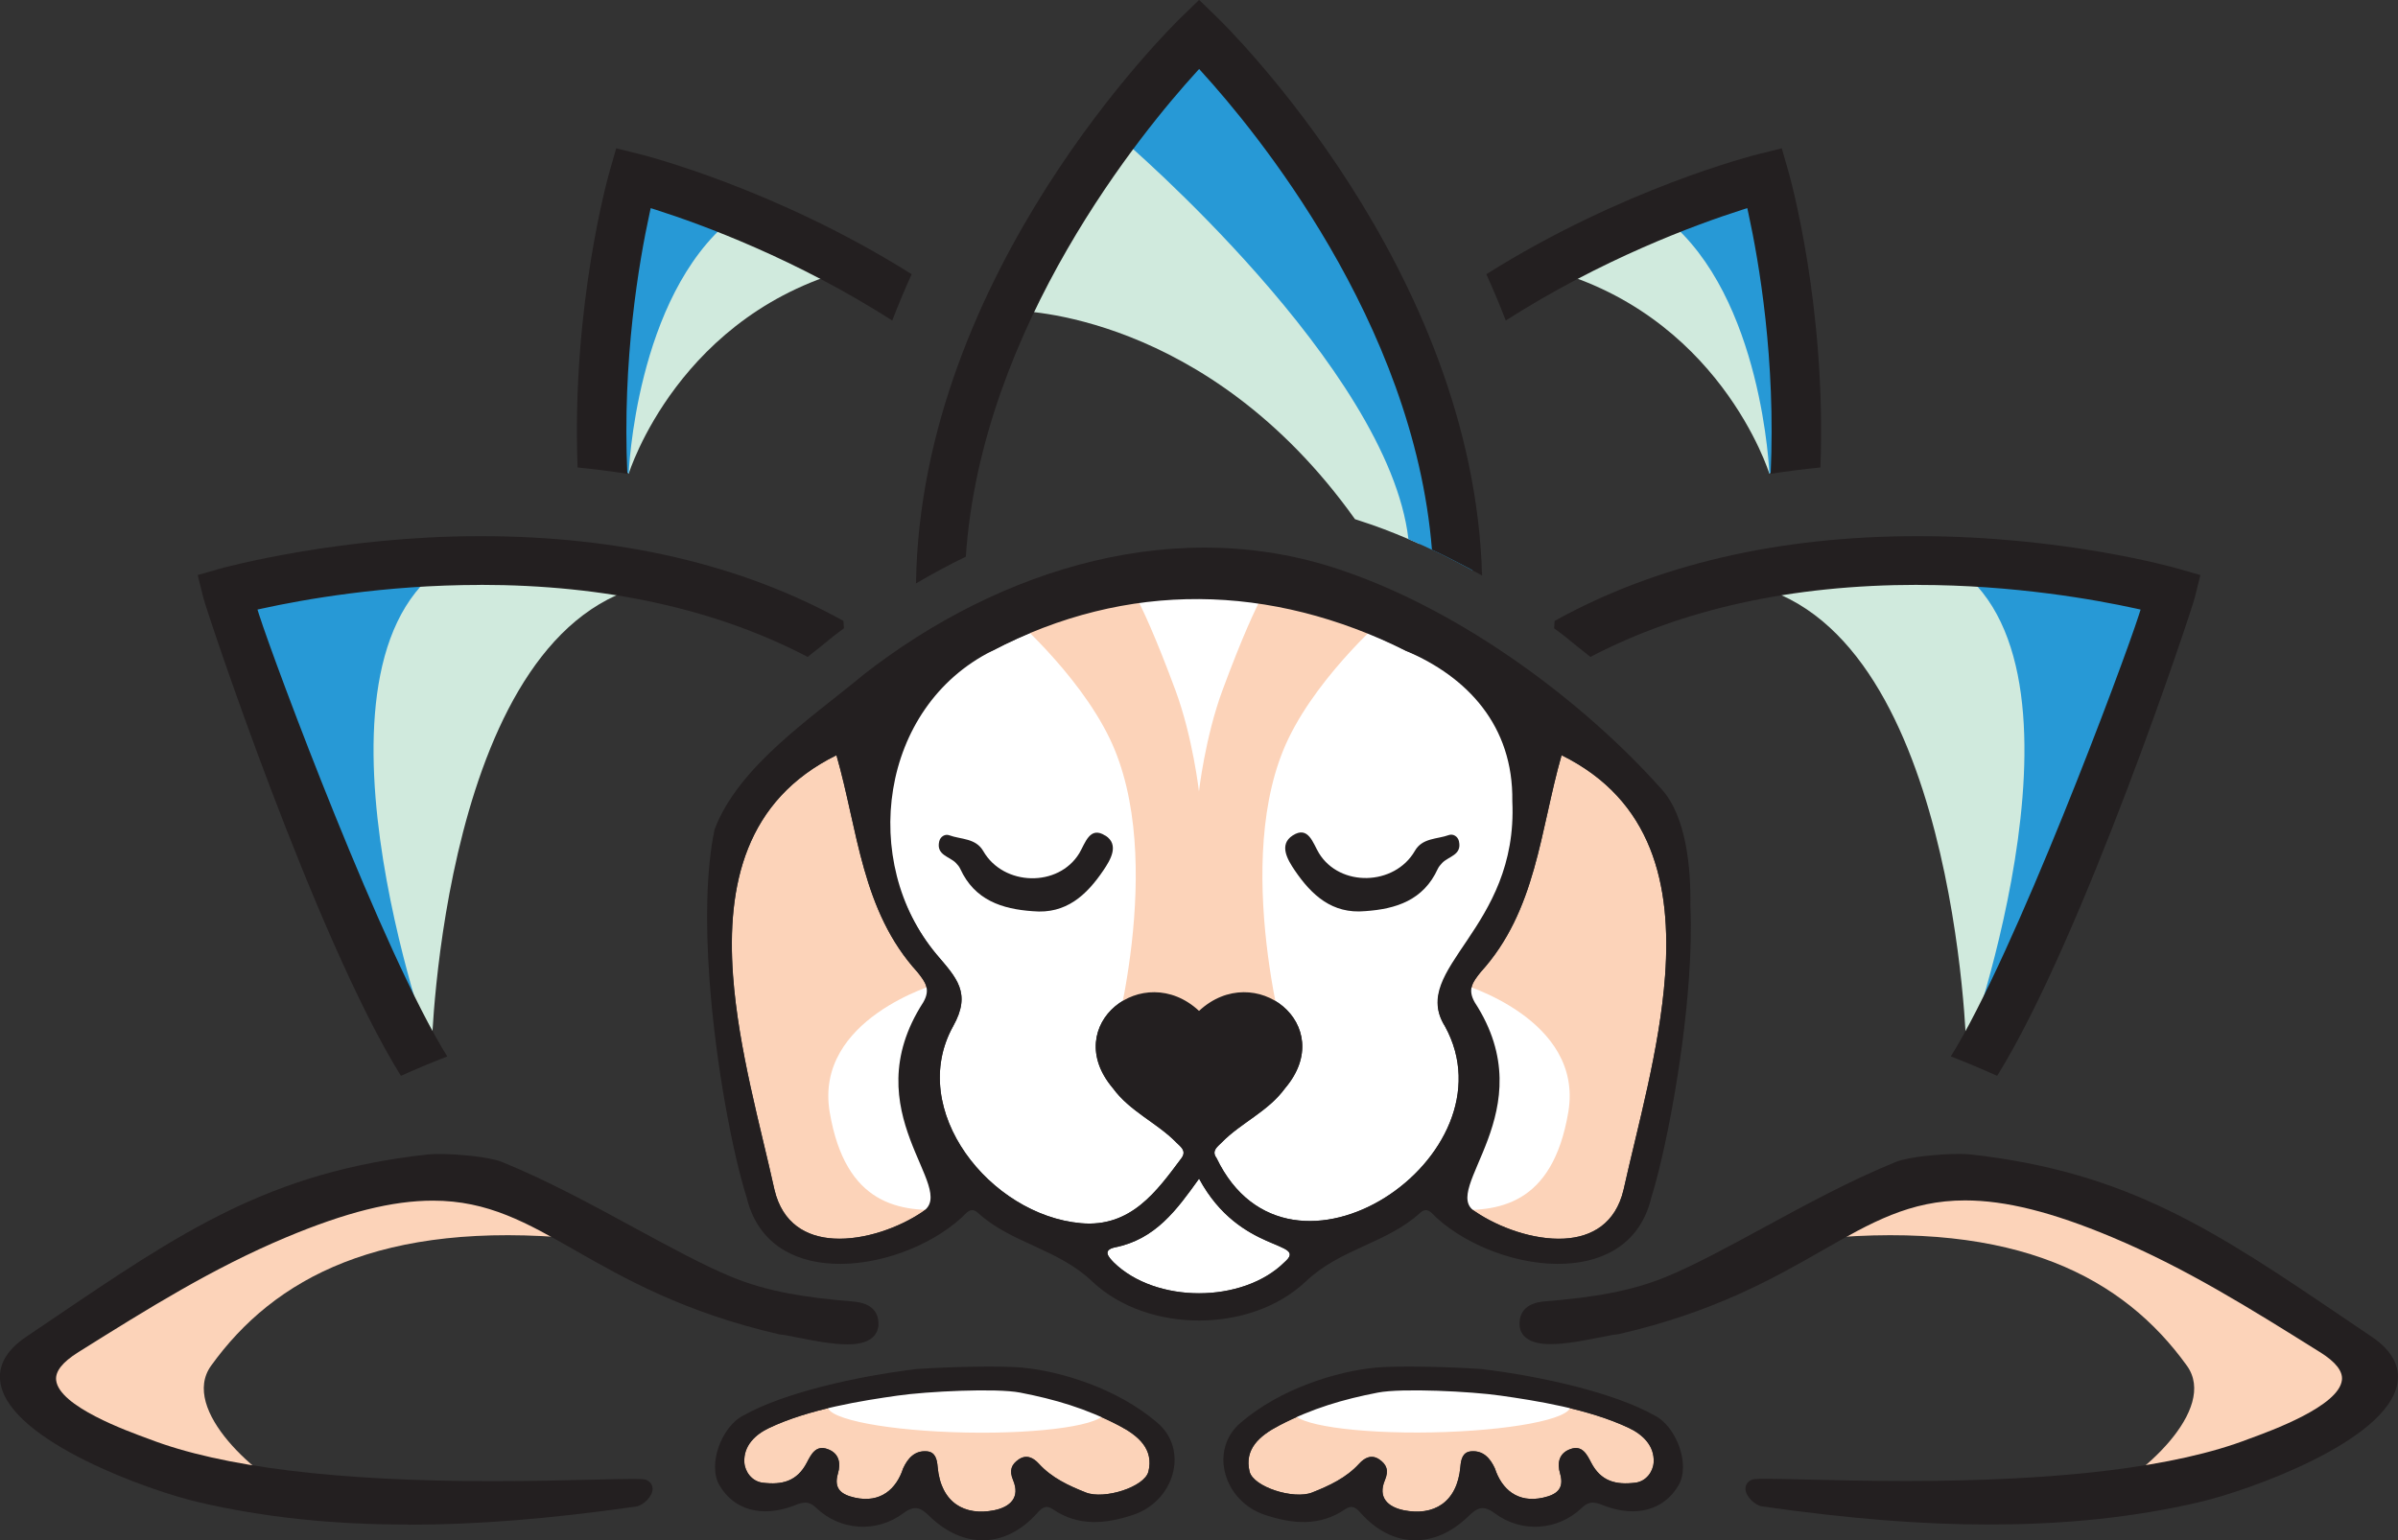 <?xml version="1.0" encoding="UTF-8"?>
<svg data-bbox="-0.008 -0.01 303.732 195.164" viewBox="0 0 303.73 195.16" xmlns="http://www.w3.org/2000/svg" data-type="color">
    <rect x="0" y="0" width="303.73" height="195.16" fill="#333333" stroke="none"/>
    <g>
        <path d="M171.63 65.78q1.08.345 2.16.72c1.99.7 4.01 1.52 6.04 2.43-4.48-27.31-29.14-55.19-30.5-57.58-1.51-2.67-20.65 28.03-20.65 28.03s24.13 0 42.95 26.41Z" fill="#d0eadd" data-color="1"/>
        <path d="M178.39 68.31c2.69 1.14 5.41 2.47 8.12 3.96-.89-29.36-31.16-62.84-32.63-65.44-1.51-2.67-11.61 10.96-11.61 10.96s33.61 28.75 36.12 50.52" fill="#2799d6" data-color="2"/>
        <path d="M122.33 70.54c1.96-29.26 22.57-54.13 29.11-61.31l.44-.49.44.49c6.47 7.1 26.73 31.49 29.05 60.41 2.11 1 4.23 2.09 6.35 3.28-1.09-38.94-32.34-69.55-33.7-70.86l-2.14-2.07-2.14 2.07c-1.37 1.32-33.15 32.46-33.72 71.86 2.08-1.23 4.19-2.36 6.31-3.39Z" fill="#231f20" data-color="3"/>
        <path d="M79.63 60.03s6.34-20.62 29.03-26.17c3.21-.79-29.03-12.1-29.03-12.1l-3.76 33.56z" fill="#d0eadd" data-color="1"/>
        <path d="M79.63 60.03s.84-22.38 13.05-32.27c2.57-2.08-13.05-6-13.05-6l-3.76 33.56z" fill="#2799d6" data-color="2"/>
        <path d="M79.47 60.03c-2.06-.32-4.17-.59-6.31-.8-.78-20.45 3.87-36.88 4.07-37.58l.82-2.86 2.89.72c.7.17 17.24 4.36 34.53 15.23-.88 1.95-1.71 3.92-2.46 5.87-12.13-7.76-23.95-12.12-29.96-14.04l-.63-.2-.14.64c-1.35 6.18-3.48 18.6-2.82 33.02Z" fill="#231f20" data-color="3"/>
        <path d="M224.11 60.03s-6.34-20.62-29.03-26.17c-3.21-.79 29.03-12.1 29.03-12.1l3.76 33.56z" fill="#d0eadd" data-color="1"/>
        <path d="M224.11 60.03s-.84-22.38-13.05-32.27c-2.57-2.08 13.05-6 13.05-6l3.76 33.56z" fill="#2799d6" data-color="2"/>
        <path d="M224.26 60.03c2.06-.32 4.17-.59 6.31-.8.78-20.45-3.87-36.88-4.07-37.58l-.82-2.86-2.89.72c-.7.17-17.24 4.36-34.53 15.23.88 1.95 1.71 3.92 2.46 5.87 12.13-7.76 23.95-12.12 29.96-14.04l.63-.2.14.64c1.35 6.18 3.48 18.6 2.82 33.02Z" fill="#231f20" data-color="3"/>
        <path d="m82.84 73.93-49.6-1.53 21.42 60.76s1.26-54.26 28.18-59.23" fill="#d0eadd" data-color="1"/>
        <path d="m57.63 70.83-29.61 4.4 26.64 57.93S36.3 82.49 57.63 70.83" fill="#2799d6" data-color="2"/>
        <path d="M60.82 74.1c15.94 0 29.88 3.07 41.48 9.13 1.19-.94 2.29-1.82 3.32-2.67.42-.33.85-.64 1.27-.95-.02-.31-.05-.63-.06-.94-12.84-7.13-28.32-10.74-46.01-10.74s-32.34 3.94-32.92 4.11l-2.86.82.72 2.89c.44 1.78 14.22 43.2 25.02 60.56 1.94-.88 3.91-1.7 5.87-2.46-8.11-13-21.82-49.69-23.84-55.99l-.2-.63.64-.14c5.07-1.11 15.39-2.98 27.57-2.98Z" fill="#231f20" data-color="3"/>
        <path d="m220.89 73.93 49.6-1.53-21.42 60.76s-1.26-54.26-28.18-59.23" fill="#d0eadd" data-color="1"/>
        <path d="m246.1 70.83 29.61 4.4-26.64 57.93s18.36-50.67-2.97-62.33" fill="#2799d6" data-color="2"/>
        <path d="M242.92 74.1c-15.94 0-29.88 3.07-41.48 9.13-1.19-.94-2.29-1.82-3.32-2.67-.42-.33-.85-.64-1.27-.95.02-.31.05-.63.06-.94 12.84-7.13 28.32-10.74 46.01-10.74 18.33 0 32.34 3.94 32.92 4.11l2.86.82-.72 2.89c-.44 1.78-14.22 43.2-25.02 60.56-1.94-.88-3.91-1.7-5.87-2.46 8.11-13 21.82-49.69 23.84-55.99l.2-.63-.64-.14c-5.07-1.11-15.39-2.98-27.57-2.98Z" fill="#231f20" data-color="3"/>
        <path d="M73.18 156.94c-24.94-2.36-38.45 4.98-46.44 16.09-4 5.54 5.87 14.33 11.76 16.87-1.04-.23-34.3-7.69-34.54-13.65-.24-6.06 20.19-18.73 36.86-24s36.86 4.69 36.86 4.69-.9.34-4.5 0" fill="#fcd3b9" data-color="4"/>
        <path d="M230.55 156.94c24.94-2.36 38.45 4.98 46.44 16.09 4 5.54-5.87 14.33-11.76 16.87 1.04-.23 34.3-7.69 34.54-13.65.24-6.06-20.19-18.73-36.86-24s-36.86 4.69-36.86 4.69.9.34 4.5 0" fill="#fcd3b9" data-color="4"/>
        <path d="M51.66 193.16c-9.62 0-18.27-.92-26.46-2.82-6.23-1.44-23.76-7.68-25.12-14.99-.42-2.24.67-4.25 3.24-5.98l3.05-2.06c16.71-11.33 27.75-18.82 47.81-21.04.36-.04.84-.06 1.41-.06 2.32 0 6.4.35 8.02 1.02 5.69 2.32 11.32 5.38 16.76 8.34 4.44 2.41 8.63 4.69 12.19 6.17 4.67 1.94 9.52 2.66 15.35 3.15.87.07 3.53.29 3.35 3.1-.14 1.1-.93 2.34-3.92 2.34-1.96 0-4.35-.48-6.28-.86-.96-.19-1.78-.35-2.22-.39h-.07l-.07-.02c-12.06-2.77-19.67-7.12-25.8-10.61-6.19-3.54-11.08-6.33-18.07-6.33-5.13 0-11.03 1.48-18.59 4.65-9.32 3.91-17.5 9.03-26.16 14.45l-.22.14c-1.94 1.22-2.87 2.39-2.75 3.5.35 3.32 8.96 6.44 11.79 7.47 9.17 3.54 23.77 5.33 43.4 5.33 5 0 9.52-.11 12.81-.19 2.08-.05 3.75-.09 4.9-.09.68 0 1.15.01 1.47.04.68.07 1.16.56 1.18 1.2.02.97-1.21 2.14-2.11 2.26-11.04 1.57-20.22 2.3-28.88 2.3Z" fill="#231f20" data-color="3"/>
        <path d="M252.07 193.16c-8.67 0-17.84-.73-28.88-2.3-.9-.13-2.13-1.29-2.11-2.26.01-.64.5-1.14 1.18-1.2.32-.03.79-.04 1.47-.04 1.15 0 2.83.04 4.9.09 3.3.08 7.81.19 12.82.19 19.63 0 34.23-1.79 43.38-5.33 2.85-1.04 11.45-4.16 11.8-7.48.12-1.11-.81-2.28-2.75-3.5l-.23-.14c-8.66-5.42-16.84-10.54-26.16-14.45-7.56-3.17-13.46-4.65-18.59-4.65-6.99 0-11.88 2.79-18.07 6.33-6.12 3.5-13.74 7.85-25.8 10.61l-.07.02h-.07c-.44.04-1.27.2-2.22.39-1.93.38-4.32.86-6.28.86-2.99 0-3.78-1.24-3.92-2.27-.19-2.87 2.47-3.09 3.34-3.16 5.83-.49 10.68-1.21 15.35-3.15 3.56-1.48 7.75-3.76 12.19-6.17 5.44-2.96 11.06-6.01 16.76-8.33 1.62-.66 5.7-1.02 8.02-1.02.57 0 1.05.02 1.41.06 20.06 2.23 31.1 9.71 47.81 21.04l3.05 2.06c2.56 1.73 3.65 3.74 3.24 5.98-1.36 7.31-18.89 13.55-25.12 14.99-8.18 1.9-16.84 2.82-26.46 2.82Z" fill="#231f20" data-color="3"/>
        <path d="M191.79 101.3c1.19 16.32-13.37 21.38-8.78 28.71 9.07 16.46-19.7 35.93-28.92 16.72-.68-.92.1-1.42.65-1.98 2.48-2.53 5.87-3.9 8.05-6.9 6.75-7.98-3.86-16.34-10.92-9.77-7.06-6.57-17.67 1.79-10.93 9.77 2.19 3 5.57 4.37 8.05 6.9.56.56 1.33 1.06.66 1.98-3.13 4.19-6.4 8.81-12.73 8.25-11.52-1.02-22.1-14.34-16.19-24.97 2.36-4.22.4-6.13-2.11-9.09-9.76-11.68-9.32-33.64 7.03-38.45 17.17-8.98 35.27-8.98 52.45 0 8.24 3 13.82 9.27 13.69 18.83" fill="#ffffff" data-color="5"/>
        <path d="M151.88 149.33c5.21 9.66 13.98 7.81 10.82 10.59-5.31 5.25-16.34 5.25-21.66 0-.58-.62-1.45-1.5.13-1.87 5.19-1.02 7.88-4.77 10.71-8.72" fill="#ffffff" data-color="5"/>
        <path d="M116.21 123.17c1.01 1.28 1.69 2.18.72 3.85-8.95 13.89 4.58 23.57-.05 26.49-2.93 2-7.38 3.63-11.26 3.41-3.48-.19-6.51-1.9-7.52-6.18-1.76-7.99-4.57-17.8-5.25-27.14-.83-11.48 1.57-22.22 13.1-27.91 2.74 9.53 3.18 19.71 10.26 27.48" fill="#fcd3b9" data-color="4"/>
        <path d="M118.71 124.64s-15.62 4.43-13.62 16.27c2 11.83 8.92 12.74 15.16 12.32 6.25-.42-8.87-15.92-1.55-28.59Z" fill="#ffffff" data-color="5"/>
        <path d="M197.79 95.69c11.54 5.7 13.94 16.44 13.11 27.91-.68 9.34-3.49 19.15-5.26 27.14-1.01 4.29-4.03 6-7.52 6.19-3.87.21-8.32-1.42-11.26-3.42-4.64-2.74 8.9-12.72-.05-26.49-.96-1.67-.29-2.57.73-3.85 7.07-7.77 7.52-17.95 10.25-27.48" fill="#fcd3b9" data-color="4"/>
        <path d="M185.02 124.64s15.62 4.43 13.62 16.27c-2 11.83-8.92 12.74-15.16 12.32-6.25-.42 8.87-15.92 1.55-28.59Z" fill="#ffffff" data-color="5"/>
        <path d="m175.97 77.68-14.36-4.83s-1.77 1.09-6.78 14.63c-2.19 5.93-2.97 12.79-2.97 12.79s-.78-6.86-2.97-12.79c-5.01-13.54-6.78-14.63-6.78-14.63l-14.36 4.83s8.7 7.4 12.79 15.86c7.46 15.43 0 40.47 0 40.47h22.67s-7.46-25.05 0-40.47C167.3 85.08 176 77.68 176 77.68Z" fill="#fcd3b9" data-color="4"/>
        <path d="M213.93 123.82c.22-3.18.3-6.29.17-9.12.08-4.76-.53-11.28-3.65-14.72-10.04-11.26-25.1-22.33-39.77-27.47-21.26-7.64-44.06-.5-61.28 12.95-6.67 5.55-15.87 11.61-18.9 19.65-1.07 5.17-1.13 11.87-.66 18.67.78 11.16 3.02 22.57 4.72 27.89 1.36 5.74 5.8 8.19 10.91 8.44 5.71.29 12.25-2.15 16.27-5.79.67-.61 1.2-1.5 2.14-.64 4.23 3.86 10.12 4.52 14.49 8.71 6.99 6.56 20.01 6.56 26.99 0 4.37-4.19 10.28-4.85 14.5-8.71.93-.86 1.47.03 2.13.64 4.01 3.63 10.56 6.08 16.27 5.79 5.12-.25 9.57-2.69 10.91-8.44 1.55-4.86 4-16.82 4.76-27.85h-.2zm-3.03-.21c-.68 9.34-3.49 19.15-5.26 27.13-1.01 4.29-4.03 6-7.52 6.19-3.87.21-8.32-1.42-11.26-3.42-4.65-2.74 8.9-12.72-.06-26.5-.95-1.66-.29-2.57.73-3.84 7.08-7.78 7.53-17.95 10.26-27.49 11.54 5.7 13.94 16.45 13.11 27.92Zm-94.03 29.91c-2.93 2-7.38 3.63-11.26 3.41-3.48-.2-6.51-1.91-7.52-6.19-1.76-7.99-4.57-17.8-5.25-27.14-.83-11.48 1.57-22.22 13.1-27.92 2.74 9.54 3.18 19.71 10.27 27.49 1.01 1.27 1.69 2.18.72 3.84-8.96 13.89 4.58 23.57-.06 26.5Zm45.82 6.4c-5.31 5.25-16.33 5.25-21.65 0-.58-.62-1.45-1.5.13-1.87 5.19-1.02 7.87-4.77 10.7-8.71 5.21 9.66 13.98 7.81 10.82 10.58m20.32-29.91c9.07 16.46-19.7 35.93-28.92 16.72-.68-.92.1-1.42.65-1.98 2.48-2.53 5.87-3.9 8.05-6.9 6.75-7.98-3.86-16.34-10.92-9.77-7.06-6.57-17.67 1.79-10.93 9.77 2.19 3 5.57 4.37 8.05 6.9.56.56 1.33 1.06.66 1.98-3.13 4.19-6.4 8.81-12.73 8.25-11.52-1.02-22.1-14.34-16.19-24.97 2.36-4.22.4-6.13-2.11-9.09-9.76-11.68-7.24-31.3 7.03-38.45 17.17-8.98 35.33-8.53 52.45 0 7.76 3.29 13.59 9.49 13.45 19.03.77 16.27-13.13 21.18-8.54 28.51" fill="#231f20" data-color="3"/>
        <path d="M184.79 106.6c.4 1.74-1.32 1.89-2.12 2.73-.21.23-.43.47-.56.75-1.81 3.97-5.27 5.09-9.19 5.36-4.2.39-6.81-2.05-8.93-5.17-.9-1.33-2.05-3.25-.27-4.41 2-1.3 2.57.96 3.33 2.22 2.63 4.34 9.58 4.19 12.16-.28.95-1.66 2.82-1.46 4.3-2 .52-.19 1.13.15 1.28.78Z" fill="#231f20" data-color="3"/>
        <path d="M140.02 105.87c1.78 1.16.64 3.07-.27 4.41-2.11 3.12-4.72 5.56-8.92 5.17-3.92-.27-7.38-1.4-9.2-5.36-.13-.28-.33-.53-.55-.75-.81-.84-2.52-.99-2.12-2.73.14-.63.76-.98 1.28-.78 1.48.54 3.34.34 4.3 2 2.57 4.47 9.52 4.62 12.16.28.76-1.27 1.33-3.53 3.32-2.22Z" fill="#231f20" data-color="3"/>
        <path d="M141.73 180.62c2.52 1.31 4.41 3.01 3.73 5.82-.48 1.96-5.6 3.58-7.92 2.66-2.17-.86-4.32-1.85-5.96-3.65-.7-.77-1.57-1.2-2.54-.55-.94.64-1.24 1.4-.72 2.64.92 2.18-.36 3.38-2.36 3.8-3.76.77-6.8-.93-7.2-5.5-.08-.96-.3-1.88-1.37-1.96-1.52-.12-2.4.86-3 2.16-.85 2.62-2.87 4.44-6.12 3.71-1.68-.38-2.71-1.1-2.14-3.05.4-1.35.13-2.59-1.3-3.1-1.48-.54-2.07.62-2.63 1.7-1.25 2.42-3.18 2.85-5.58 2.56-1.4-.16-2.27-1.42-2.34-2.56-.14-2.15 1.44-3.57 3.1-4.36 5.14-2.45 11.96-3.5 16.32-4.12 3.68-.53 12.46-.97 15.51-.38 4.35.84 8.35 2 12.52 4.18" fill="#fcd3b9" data-color="4"/>
        <path fill="#ffffff" d="M122.456 175.583c9.696.19 17.53 1.668 17.498 3.302s-7.918 2.806-17.614 2.616-17.53-1.668-17.499-3.302 7.918-2.806 17.615-2.616" data-color="5"/>
        <path d="M146.64 180.3c3.97 3.44 2.1 9.91-3.14 11.64-3.48 1.15-6.91 1.48-10.13-.71-.94-.63-1.42-.17-2.02.5-3.99 4.44-9.32 4.57-13.65.34-1.06-1.03-1.82-1.44-3.29-.34-3.44 2.55-8.05 2.19-11.06-.71-1.08-1.04-1.91-.59-2.95-.2-3.97 1.46-7.44.47-9.26-2.61-1.56-2.63.26-7.49 3.02-8.87 5.06-2.86 14.2-4.95 21.97-5.89 4.09-.27 10.63-.45 13.5-.16 4.64.46 11.86 2.56 17.01 7.01m-1.18 6.14c.68-2.81-1.21-4.51-3.73-5.82-4.17-2.18-8.17-3.34-12.52-4.18-3.05-.59-11.83-.15-15.51.38-4.36.62-11.18 1.67-16.32 4.12-1.66.79-3.24 2.21-3.1 4.36.07 1.14.94 2.4 2.34 2.56 2.4.29 4.33-.14 5.58-2.56.56-1.08 1.15-2.24 2.63-1.7 1.43.51 1.7 1.75 1.3 3.1-.57 1.95.46 2.67 2.14 3.05 3.25.73 5.27-1.09 6.12-3.71.6-1.3 1.48-2.28 3-2.16 1.07.08 1.29 1 1.37 1.96.4 4.57 3.44 6.27 7.2 5.5 2-.42 3.28-1.62 2.36-3.8-.52-1.24-.22-2 .72-2.64.97-.65 1.84-.22 2.54.55 1.64 1.8 3.79 2.79 5.96 3.65 2.32.92 7.44-.7 7.92-2.66" fill="#231f20" data-color="3"/>
        <path d="M162 180.62c-2.52 1.31-4.41 3.01-3.73 5.82.48 1.96 5.6 3.58 7.92 2.66 2.17-.86 4.32-1.85 5.96-3.65.7-.77 1.57-1.2 2.54-.55.94.64 1.24 1.4.72 2.64-.92 2.18.36 3.38 2.36 3.8 3.76.77 6.8-.93 7.2-5.5.08-.96.3-1.88 1.37-1.96 1.52-.12 2.4.86 3 2.16.85 2.62 2.87 4.44 6.12 3.71 1.68-.38 2.71-1.1 2.14-3.05-.4-1.35-.13-2.59 1.3-3.1 1.48-.54 2.07.62 2.63 1.7 1.25 2.42 3.18 2.85 5.58 2.56 1.4-.16 2.27-1.42 2.34-2.56.14-2.15-1.44-3.57-3.1-4.36-5.14-2.45-11.96-3.5-16.32-4.12-3.68-.53-12.46-.97-15.51-.38-4.35.84-8.35 2-12.52 4.18" fill="#fcd3b9" data-color="4"/>
        <path fill="#ffffff" d="M198.902 178.178c.032 1.635-7.803 3.113-17.5 3.303-9.695.19-17.582-.982-17.614-2.616s7.803-3.114 17.5-3.303c9.695-.19 17.582.982 17.614 2.616" data-color="5"/>
        <path d="M174.1 173.29c2.87-.29 9.41-.11 13.5.16 7.77.94 16.91 3.03 21.97 5.89 2.76 1.38 4.58 6.24 3.02 8.87-1.82 3.08-5.29 4.07-9.26 2.61-1.04-.39-1.87-.84-2.95.2-3.01 2.9-7.62 3.26-11.06.71-1.47-1.1-2.23-.69-3.29.34-4.33 4.23-9.66 4.1-13.65-.34-.6-.67-1.08-1.13-2.02-.5-3.22 2.19-6.65 1.86-10.13.71-5.24-1.73-7.11-8.2-3.14-11.64 5.15-4.45 12.37-6.55 17.01-7.01m-7.91 15.81c2.17-.86 4.32-1.85 5.96-3.65.7-.77 1.57-1.2 2.54-.55.94.64 1.24 1.4.72 2.64-.92 2.18.36 3.38 2.36 3.8 3.76.77 6.8-.93 7.2-5.5.08-.96.3-1.88 1.37-1.96 1.52-.12 2.4.86 3 2.16.85 2.62 2.87 4.44 6.12 3.71 1.68-.38 2.71-1.1 2.14-3.05-.4-1.35-.13-2.59 1.3-3.1 1.48-.54 2.07.62 2.63 1.7 1.25 2.42 3.18 2.85 5.58 2.56 1.4-.16 2.27-1.42 2.34-2.56.14-2.15-1.44-3.57-3.1-4.36-5.14-2.45-11.96-3.5-16.32-4.12-3.68-.53-12.46-.97-15.51-.38-4.35.84-8.35 2-12.52 4.18-2.52 1.31-4.41 3.01-3.73 5.82.48 1.96 5.6 3.58 7.92 2.66" fill="#231f20" data-color="3"/>
    </g>
</svg>
